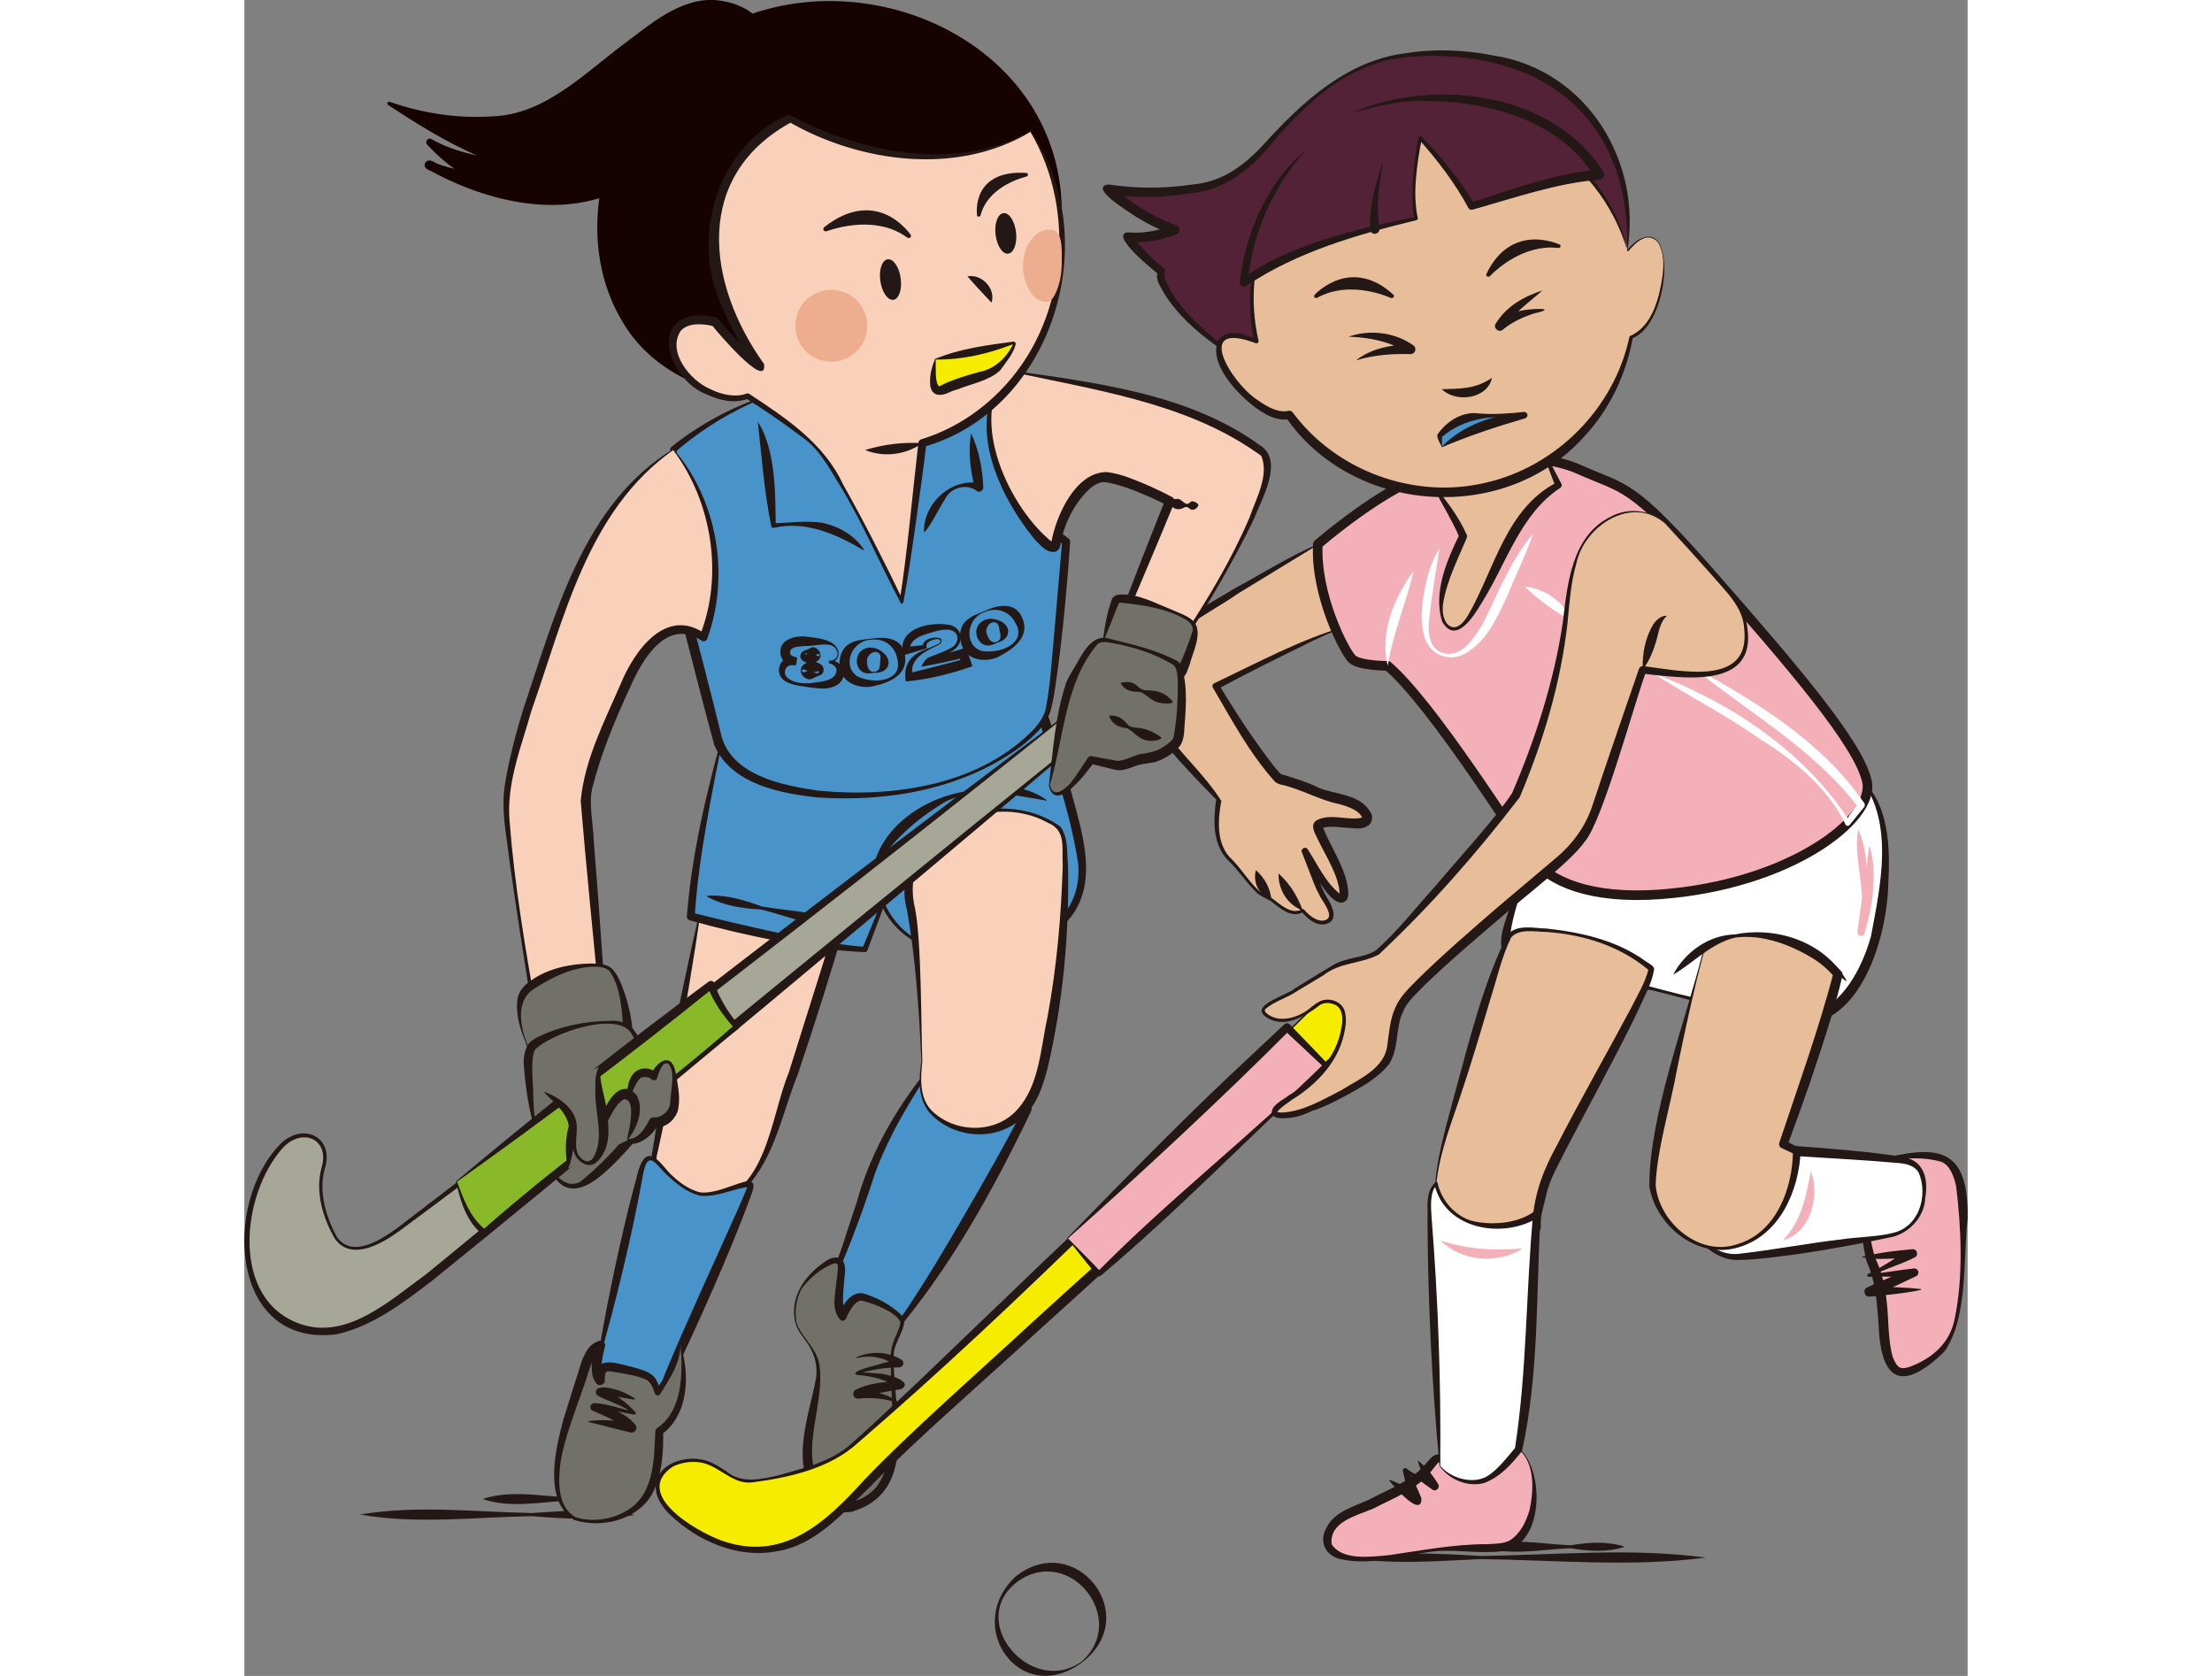 <?xml version="1.0" encoding="UTF-8"?>
<svg id="_レイヤー_2" data-name="レイヤー 2" xmlns="http://www.w3.org/2000/svg" width="165" height="125" viewBox="0 0 127.27 123.76">
  <rect x="0" y="0" width="127.27" height="123.76" fill="#808080" stroke="none"/>
  <defs>
    <style>
      .cls-1 {
        fill: #717069;
      }

      .cls-2 {
        fill: #231815;
      }

      .cls-3 {
        fill: none;
        stroke: #231815;
        stroke-linecap: round;
        stroke-linejoin: round;
        stroke-width: .71px;
      }

      .cls-4 {
        fill: #edae90;
      }

      .cls-5 {
        fill: #fff;
      }

      .cls-6 {
        fill: #f4b0b9;
      }

      .cls-7 {
        fill: #542236;
      }

      .cls-8 {
        fill: #f9d0ba;
      }

      .cls-9 {
        fill: #89b929;
      }

      .cls-10 {
        fill: #150201;
      }

      .cls-11 {
        fill: #f6ec00;
      }

      .cls-12 {
        fill: #e7be99;
      }

      .cls-13 {
        fill: #a6a796;
      }

      .cls-14 {
        fill: #4793ca;
      }
    </style>
  </defs>
  <g id="_レイヤー_1-2" data-name="レイヤー 1">
    <g>
      <path class="cls-2" d="M101.86,114.25c-1.31.4-2.6.29-3.91.08-2.17.07-4.46.61-6.54-.12,2.14-.69,4.36-.19,6.54-.1,1.31-.21,2.6-.32,3.91.08.03,0,.04.06,0,.07"/>
      <path class="cls-2" d="M81.34,114.98c3.32-.39,6.64-.29,9.96-.08,5.53-.07,11.15-.62,16.63.12-5.5.72-11.09.18-16.63.11-3.25.15-6.91.44-9.96-.15"/>
      <path class="cls-6" d="M94.12,106.99s1,.54,1.12,2.91c.12,2.37-.91,3.78-1.75,4.2-.83.42-4.53.12-5.57.33-1.04.21-4.82.83-5.9.71-1.08-.12-2.38-.56-1.99-1.79.5-1.58,2.24-1.75,3.82-2.58,1.58-.83,2.7-1.41,3.16-1.91,1.07-1.17.79-1.12,1.41-1.21.62-.08,4.66-1.29,5.7-.67"/>
      <path class="cls-2" d="M94.14,106.95c1.9,1.64,1.84,7.02-1.08,7.58-1.64.22-3.26-.07-4.89,0-2.4.21-4.88,1.17-7.31.58-1.06-.28-1.5-1.33-.95-2.28.59-1.22,2.09-1.6,3.15-2.09,1.34-.72,2.92-1.28,3.99-2.43.17-.17.46-.52.63-.69.25-.27.71-.23,1.02-.3,1.72-.21,3.76-.9,5.44-.37M94.11,107.02c-1.95-.55-3.98.62-5.88.96-.1,0-.55.66-.66.77-1.08,1.29-2.74,1.89-4.21,2.66-1.25.52-3.25.98-3.06,2.62.77,1.23,2.91.93,4.24.81,2.41-.35,4.84-.82,7.25-.81.55-.04,1.16-.02,1.64-.26.79-.49,1.23-1.37,1.49-2.28.31-1.44.41-3.42-.81-4.47"/>
      <path class="cls-2" d="M86.71,107.88c.59.48,1.07,1.07,1.46,1.72.16.26-.17.58-.42.41-.67-.47-1.29-1.02-2.1-1.24l.26-.23c.4.67.73,1.38,1.02,2.1.03,1.52-2.04-.88-2.37-1.3-.02-.03,0-.07.04-.06.8.3,1.52.7,2.2,1.18l-.58.44c-.27-.73-.5-1.47-.65-2.23-.07-.16.1-.34.26-.23.64.54,1.45.73,2.22,1.01l-.4.45c-.43-.61-.77-1.26-.98-1.98-.01-.03.03-.06.06-.04"/>
      <path class="cls-5" d="M95.5,62.3s-2.93,6.75-2.33,7.9c1.25,2.37,5.45,2.58,7.4,2.66,1.95.08,3.28.12,3.28.12,0,0,8.98,2.41,11.22,2.41s4.85-2.96,5.57-6.9c.83-4.53.91-8.73-1.21-10.89"/>
      <path class="cls-2" d="M95.53,62.32c-.8,2.48-1.98,4.98-2.14,7.58.03.06.02.12.06.19l.15.23c2.44,2.7,6.89,2.19,10.26,2.54,2.6.71,5.24,1.31,7.89,1.77,1.24.17,2.66.58,3.86.36,2.43-.76,3.86-3.49,4.52-5.84.7-3.74,1.72-8.29-.71-11.58,2.08,1.84,2.13,5.11,1.99,7.71-.11,4.23-2.28,11.49-7.77,10.25-3.27-.62-6.66-1.67-9.79-2.43-3.62-.3-8.53.78-10.92-2.74-.37-1.17.26-2.43.58-3.52.59-1.47,1.21-3.39,2.03-4.53"/>
      <path class="cls-7" d="M102.17,18.51s1.47-12.31-10.79-14.33c-13.09-2.16-14.63,8.2-20.04,9.49-4.04.96-7.57.3-7.57.3,0,0,2.42,2.22,4.95,2.98,0,0-1.72.76-3.48.55,0,0,1.11,1.51,2.62,2.62,0,0-.76.2,1.06,2.47s5.9,4.95,5.9,4.95"/>
      <path class="cls-2" d="M102.13,18.51c.27-10.08-6.63-15.07-16.23-14.3-4.38.37-7.61,3.5-10.3,6.71-1.38,1.64-3.27,3.08-5.45,3.31-2.13.37-4.29.42-6.46.11l.31-.63c1.41,1.2,3.03,2.33,4.8,2.9.33.08.35.57.04.68-1.18.46-2.4.71-3.67.57l.32-.55c.71.96,1.57,1.86,2.52,2.59l-.1.52c.12-.05.05-.06.06,0,0,.06,0,.14.04.23,1.27,3,4.58,4.97,6.78,6.93-2.73-1.83-5.87-3.68-7.32-6.77-.08-.34-.19-.73.3-.96l-.1.52c-.44-.32-3.84-3.06-2.43-3.21,1.11.1,2.3-.12,3.32-.54l.04.68c-.97-.3-1.87-.75-2.71-1.27-.45-.32-3.64-2.21-2.06-2.41,2.03.32,4.17.31,6.22,0,2.17-.18,3.82-1.42,5.25-2.98,2.82-3.11,6.18-6.22,10.56-6.72,2.07-.34,4.34-.23,6.4.18,6.96,1.07,10.99,7.94,9.87,14.42"/>
      <path class="cls-6" d="M120.48,85.7s3.03-.66,4.82-.21c1.79.46,1.75,4.32,1.62,5.86-.12,1.54.33,7.19-2.08,8.85s-2.95,1.33-3.45.04c-.5-1.29-.17-4.9-1.16-6.94-1-2.04-.33-6.94.25-7.61"/>
      <path class="cls-2" d="M120.46,85.67c4.55-1.14,6.89-1.1,6.81,4.33-.35,2.91.05,7.28-1.71,9.8-3.04,2.97-4.69,2.31-4.86-1.89-.13-1.66-.19-3.22-.89-4.76-.63-2.41-.45-5.25.66-7.48M120.5,85.73c-.71,2.2-.75,4.96-.06,7.17.38.76.62,1.62.74,2.45.31,1.58.13,3.38.56,4.86.14.36.32.7.54.78.23.1.62,0,.97-.16,1.54-.63,2.73-1.75,3.06-3.43.65-3.08.49-6.7.11-9.81-.17-.75-.47-1.57-1.11-1.8-1.49-.44-3.27-.21-4.83-.06"/>
      <path class="cls-5" d="M107.14,91.19s1.33,1.54,2.83,1.62c1.5.08,8.56-1.16,10.77-1.41,2.2-.25,3.08-1.45,3.24-2.58.34-2.26-.29-2.87-1.33-3.12s-7.98-.71-7.98-.71c0,0-8.9-1.66-7.52,6.19"/>
      <path class="cls-2" d="M107.17,91.18c.91.82,2.06,1.58,3.26,1.4,2.5-.28,5.02-.77,7.53-1.06,1.08-.17,2.73-.19,3.76-.47,1.96-.42,2.64-2.74,1.95-4.42-.25-.51-.85-.69-1.45-.74-2.5-.23-5.06-.35-7.59-.52-4.4-.68-8.1.7-7.47,5.81M107.1,91.21c-1.34-5.35,2.96-7.33,7.62-6.57,2.3.17,5.1.38,7.57.76,1.71.18,2.11,1.58,1.85,3.05-.05,1.34-1.07,2.5-2.34,2.87-2.53.54-5,1-7.53,1.35-1.27.15-2.52.35-3.82.37-1.36.09-2.55-.81-3.35-1.83"/>
      <path class="cls-12" d="M79.28,40.19s-7.4,4.16-9.52,5.65c-2.12,1.5-4.32,3.49-3.49,5.86.83,2.37,4.49,5.74,5.69,7.4,0,0-.62,2.95.71,4.28,1.33,1.33,1.79,2.33,2.49,2.7l.71.37s.75.67,1.37.87c.62.21.91-.08.91-.08,0,0,1,1.25,1.83.79.83-.46-.33-1.62-.71-2.62-.37-1-.96-2.58-.96-2.58,0,0,1.58,2.87,2.37,3.41.79.54.5-.75.25-1.58-.25-.83-1.5-2.95-1.66-3.57-.17-.62,1.91-.33,2.83-.29.91.04,1.08-.5.37-1.12-.71-.62-2.7-.87-3.53-1.29-.83-.42-1.74-.71-2.41-.83-.67-.12-4.36-6.07-4.78-6.9,0,0,7.57-3.91,9.52-4.37"/>
      <path class="cls-2" d="M79.3,40.22l-5.93,3.62c-2.54,1.78-6.6,3.46-6.95,6.84,0,1.03.65,2.03,1.3,2.95,1.3,1.92,3.18,3.53,4.43,5.51-.25,1.36-.37,3.06.61,4.15.82.77,1.39,1.78,2.21,2.53.28.21.66.36.98.55.56.43,1.39,1.19,2.12.79.06-.05.14-.04.19.01.39.45.99.93,1.52.79.64-.16.21-.88-.11-1.4-.36-.54-.64-1.19-.86-1.8l-.71-1.83c-.11-.28.31-.46.44-.2.75,1.15,1.37,2.56,2.47,3.35,0-.02-.1.01-.12.06.04-1.29-.98-2.86-1.55-4.03-.15-.38-.68-1.08-.23-1.48.99-.65,2.46.02,3.44-.26-.22-.52-.98-.79-1.68-.99-1.49-.29-2.92-1.17-4.4-1.46-.12-.04-.32-.15-.36-.2-1.87-2.08-3.17-4.53-4.58-6.94-.07-.12-.02-.27.11-.33,3.16-1.5,6.26-3.18,9.62-4.18.04-.01.06.06.02.07-.83.25-1.62.63-2.41,1-2.28,1.12-4.78,2.35-7,3.55l.11-.33c1.26,2.1,2.65,4.23,4.16,6.15.09.11.33.38.43.46.84.26,1.95.57,2.74.99,1.29.55,3.19.44,3.93,1.95.1.21.05.65-.21.83-.47.33-.87.23-1.17.22-.77-.04-1.59-.2-2.27-.03,0,0,.06-.11.04-.13.06.21.21.52.33.79.57,1.2,1.46,2.65,1.56,4.01,0,.18.05.35-.1.65-1.04,1.14-2.83-2.81-3.3-3.5,0,0,.44-.2.44-.2l.66,1.85c.21.63.43,1.19.78,1.76.35.56.85,1.62-.13,1.88-.77.16-1.35-.42-1.81-.93h.19c-.86.59-1.8-.27-2.46-.78-.2-.13-.68-.32-.97-.56-.83-.78-1.42-1.75-2.25-2.52-1.08-1.2-1.01-2.92-.8-4.41-1.44-1.49-4.2-4.22-5.51-6.59-2.17-4.43,3.91-7.15,6.88-9,1.98-1.07,4.24-2.49,6.15-3.26"/>
      <path class="cls-6" d="M104.6,66.04c-5.22.39-8.23-.96-9.56-2.7-1.33-1.75-7.27-11.31-10.6-14.17,0,0-2.08,0-2.62-.5s-2.74-4.7-2.54-8.48c0,0,3.78-3.28,7.02-4.74,3.24-1.46,8.81-2.33,12.26-.79s3.77.88,9.81,7.77c5.86,6.69,10.89,12.51,11.47,15.3.58,2.79-5.78,7.61-15.25,8.31"/>
      <path class="cls-3" d="M104.6,66.04c-5.22.39-8.23-.96-9.56-2.7-1.33-1.75-7.27-11.31-10.6-14.17,0,0-2.08,0-2.62-.5s-2.74-4.7-2.54-8.48c0,0,3.78-3.28,7.02-4.74,3.24-1.46,8.81-2.33,12.26-.79s3.77.88,9.81,7.77c5.86,6.69,10.89,12.51,11.47,15.3.58,2.79-5.78,7.61-15.25,8.31Z"/>
      <path class="cls-12" d="M87.69,35.72s1.85,2.64,2.31,3.88c0,0-2.94,5.78-.95,6.78,1.99,1,3.91-8.65,7.98-10.56l-1.16-2.58"/>
      <path class="cls-2" d="M87.72,35.7c.99,1.18,1.92,2.36,2.56,3.8.03.08.02.16-.01.24-.66,1.57-1.47,3.15-1.74,4.84-.07.52-.02,1.06.29,1.48.62.66,1.24-.08,1.58-.67,1.93-3.36,2.78-7.85,6.55-9.78l-.12.32c-.34-.88-.68-1.76-.97-2.66-.02-.04.05-.07.06-.03.48.82.92,1.65,1.35,2.49.06.12,0,.26-.12.32-2.91,1.92-3.94,5.55-5.74,8.42-.55.92-1.92,3.22-2.95,1.43-.67-2.17.34-4.51,1.28-6.43v.23c-.26-.66-.64-1.32-.99-1.98l-1.09-1.98s.03-.07.06-.04"/>
      <path class="cls-2" d="M28.82,111.88c-2.53.4-5.06.29-7.59.08-4.22.07-8.52.62-12.69-.12,4.19-.71,8.46-.19,12.69-.11,2.46-.15,5.33-.43,7.59.15"/>
      <path class="cls-2" d="M28.04,110.73c-1.31.4-2.6.29-3.91.08-2.17.07-4.46.61-6.54-.12,2.14-.69,4.36-.19,6.54-.1,1.31-.21,2.6-.32,3.91.08.03,0,.04.06,0,.07"/>
      <path class="cls-12" d="M104.45,17.91c-.75-.97-1.76-.02-2.28.6-1.7-6.2-7.48-10.65-14.18-10.38-7.8.31-13.87,6.88-13.56,14.68.03.82.15,1.62.32,2.4-.34-.16-2.57-1.12-2.79.47-.22,1.59,3.27,5.5,5.22,4.96,2.69,3.64,7.07,5.93,11.94,5.74,6.71-.27,12.13-5.18,13.32-11.51,1.97-.4,3.01-5.67,2.02-6.95"/>
      <path class="cls-2" d="M104.42,17.93c-.28-.38-.77-.51-1.18-.28-.4.2-.73.54-1.02.89-.02.02-.06.03-.08,0-1-3.49-3.42-6.53-6.56-8.26-10.35-5.93-23.38,3.01-20.68,14.88.04.12-.11.23-.22.18-4.61-1.74-1.82,2.92.12,4.18.7.51,1.57.99,2.3.82.12-.03.25.02.32.11,3.21,4.33,8.95,6.43,14.2,5.21,5.26-1.17,9.58-5.53,10.68-10.83,1.26-.54,1.83-1.79,2.18-3.11.27-1.21.57-2.65-.05-3.79M104.47,17.89c1,1.76.05,6.4-2.02,7.11,0,0,.1-.11.1-.11-.48,2.71-1.7,5.33-3.62,7.37-5.85,6.51-17.04,5.75-22.01-1.44l.32.11c-.57.14-1.09-.02-1.54-.21-1.62-.73-4.77-3.78-3.72-5.67.78-.86,1.96-.33,2.82.02l-.22.18c-2.49-12.02,10.55-21.9,21.24-15.38,3.05,1.84,5.74,5.41,6.29,8.62.53-.68,1.66-1.55,2.35-.59"/>
      <path class="cls-2" d="M95.89,21.43c-.99.88-2.18,1.71-2.86,2.81l-.55-.42c.54-.45,1.12-.71,1.78-.87.73-.18,2.92-.24,1.01.19-.82.26-1.67.65-2.32,1.2-.28.27-.74-.1-.54-.43.79-1.3,2.1-2.02,3.48-2.47"/>
      <path class="cls-2" d="M81.57,24.85c1.57-.53,3.4-.32,4.77.66.16.11.19.33.08.49-.07.1-.19.15-.3.15-1.34-.04-2.71.06-4.02.46.55-.44,1.23-.74,1.92-.92.7-.18,1.4-.26,2.14-.24l-.22.63c-1.28-.87-2.81-1.15-4.36-1.22"/>
      <path class="cls-2" d="M88.43,28.74c1.35-.04,2.51,0,3.71-.84-.33,1.57-2.65,1.87-3.71.84"/>
      <path class="cls-14" d="M88.45,33l-.18-.81s1.05-1.25,2.44-1.4c1.68-.18,3.78-.13,3.78-.13,0,0-3.58.58-6.04,2.33"/>
      <path class="cls-2" d="M88.44,33.03c-.06-.22-.38-.61-.33-.93.65-.98,1.85-1.74,3.04-1.57,1.13.09,2.22.01,3.35-.11.13-.01.25.09.26.22.01.14-.1.25-.23.27-2.07.6-4.12,1.28-6.09,2.12M88.46,32.97c1.55-1.61,3.81-2.32,5.99-2.55,0,0,.03.49.03.49-2.1-.33-4.44-.06-6.07,1.39.08-.44.01.42.05.66"/>
      <path class="cls-5" d="M88.26,40.53c-.25,1.68-.56,3.33-.72,4.96-.19,1.18-.09,2.71,1.37,2.8,1.24,0,1.98-1.32,2.57-2.25,1.12-2.25,2.04-4.66,3.69-6.62-.45,1.4-1.33,3.16-1.94,4.68-.72,1.53-1.48,3.26-3.04,4.14-.78.49-1.85.37-2.5-.28-.66-.69-.71-1.65-.75-2.5.08-1.65.49-3.7,1.31-4.93"/>
      <path class="cls-5" d="M94.54,43.3c1.54.17,2.93,1.17,3.57,2.58-1.37-.73-2.44-1.51-3.57-2.58"/>
      <path class="cls-5" d="M86.35,42.18c-.56,2.4-1.51,4.56-1.91,6.98-.6-2.45.47-5.03,1.91-6.98"/>
      <path class="cls-5" d="M104.07,49.72c5.71,2.16,11.16,5.76,14.51,10.96l-.34-.03.94-1.37v.32c-3.31-4.35-8.22-7.06-12.36-10.44,4.75,2.61,9.66,5.55,12.81,10.14.07.1.06.22-.01.31l-1.05,1.29c-.07.09-.2.11-.29.04-1.32-2.79-3.84-4.8-6.41-6.41-2.44-1.73-5.45-3.25-7.79-4.8"/>
      <path class="cls-2" d="M76.38,64.5c.88.82,1.36,1.62,1.79,2.74-1.13-.41-1.83-1.56-1.79-2.74"/>
      <path class="cls-2" d="M74.71,64.25c.7.67,1,1.25,1.16,2.2-.92-.3-1.42-1.28-1.16-2.2"/>
      <path class="cls-12" d="M87.93,88.53s0-2.41.87-5.07c.87-2.66,3.87-13.63,4.7-14.47.83-.83,4.78,0,6.24.33,1.46.33,3.45,1.66,4.12,2.16.66.5-7.52,14.3-7.94,16.21-.42,1.91-.54,2.24-.46,2.91.08.67-3.53,1.37-5.24.54-1.7-.83-2.08-1.75-2.29-2.62"/>
      <path class="cls-2" d="M87.9,88.53c0-2.6.79-5.09,1.44-7.58,1.12-4.03,2.08-8.17,3.95-11.94.73-.79,1.96-.46,2.9-.44,2.58.28,5.17.87,7.3,2.41.19.15.66.34.62.62-.17,1.08-.74,2.02-1.17,3-1.08,2.35-4.1,7.89-5.33,10.27-.55,1.12-1.23,2.22-1.48,3.45-.18.81-.45,1.5-.38,2.29-.06.45-.31.47-.46.59-2.59,1.07-6.71.49-7.38-2.68M87.97,88.53c.7,3.04,4.67,3.4,7.05,2.22.1-.05.2-.2.15-.11,0-.11-.04-.33-.03-.5.15-2.09.82-3.79,1.81-5.59,1.7-3.31,3.74-6.88,5.5-10.18.44-.9,1-1.79,1.24-2.76,0-.02-.02-.04.03.03-2.12-1.78-4.81-2.63-7.56-2.82-.83-.01-2.01-.27-2.6.4-.69,1.4-1.04,3-1.52,4.5-.73,2.46-1.46,4.92-2.28,7.36-.83,2.43-1.77,4.85-1.79,7.44"/>
      <path class="cls-5" d="M88.31,108.27s-.75-17.21-.79-18.91c-.04-1.71.5-1.95.5-1.95,0,0,.54,2.66,3.28,3.03,2.74.38,4.16-.79,4.16-.79,0,0-.46,8.56-.62,11.6-.17,3.04-.71,5.74-.71,5.74,0,0-1.5,2.12-2.83,2.41s-2.74-.67-2.99-1.12"/>
      <path class="cls-2" d="M88.27,108.28c-.57-6.08-.87-12.26-.89-18.37.04-.89-.17-1.9.59-2.61.07-.05.16,0,.16.08.32,1.42,1.51,2.68,2.99,2.87,1.4.21,3.04.03,4.17-.81.17-.14.45,0,.44.23-.33,5.83-.11,11.76-1.37,17.48-.77.97-1.6,1.91-2.79,2.36-1.22.33-2.56-.24-3.29-1.23M88.34,108.27c.71.82,2.08,1.26,3.1.9.94-.3,2.06-1.88,2.4-2.23.89-5.71.8-11.54,1.34-17.29l.44.22c-2.63,1.68-6.98.94-7.73-2.43l.16.08c-.53.56-.41,1.63-.37,2.39.49,6.11.7,12.24.64,18.36"/>
      <path class="cls-6" d="M88.35,91.61c2.07.66,3.95.76,6.07.58-1.84,1.17-4.52.98-6.07-.58"/>
      <path class="cls-12" d="M107.72,70.45s-3.95,14.47-3.74,16.96c.21,2.49,2.58,4.66,4.7,4.78s4.12-1.21,5.07-3.28c.96-2.08.91-3.91.91-3.91l-1-.5s3.33-9.27,4.03-12.55c0,0-2.07-2.65-6.36-2.87-3.24-.17-3.62,1.37-3.62,1.37"/>
      <path class="cls-2" d="M107.75,70.46c-.75,2.82-1.37,5.68-1.95,8.54-.44,2.47-1.51,6.04-1.57,8.52.24,2.77,3.27,5.35,6.08,4.34,2.85-.87,4.04-4.14,4.06-6.86l.16.25-1.01-.48c-.14-.07-.21-.23-.16-.38,1.38-4.14,2.89-8.32,4-12.53l.06.28c-.54-.66-1.29-1.24-2.07-1.7-1.88-1.12-6.26-2.32-7.61,0M107.68,70.44c.36-.94,1.44-1.28,2.35-1.4,2.86-.33,5.93.53,7.92,2.7.06.07.09.16.07.25-.21,1.11-.55,2.18-.86,3.24-.94,3.07-2.09,6.39-3.21,9.38l-.16-.39.99.52h.02c.09.06.14.16.14.25-.13,2.95-1.55,6.22-4.57,7.11-2.98.95-6.15-1.55-6.61-4.52,0-5.18,2.65-12.12,3.92-17.14"/>
      <path class="cls-2" d="M105.53,71.96c.88-1.67,2.64-2.92,4.57-2.96,3.1-.61,6.58.56,8.21,3.38.02.03-.02.07-.05.05-2.34-1.77-5.09-3.55-8.12-3.2-1.78.38-3.18,1.92-4.6,2.73"/>
      <path class="cls-6" d="M119.18,61.21c1.1,2.44.43,5.09.48,7.66l-.52-.1c.25-2.09.6-4.11.85-6.21,0-.04.06-.05.07,0,.3,1.04.31,2.14.23,3.2-.09,1.08-.33,2.14-.64,3.18-.05.14-.19.21-.33.17-.13-.04-.21-.18-.17-.32.16-.61.31-1.23.34-1.86.04-1.72-.64-4.13-.29-5.71"/>
      <path class="cls-6" d="M115.7,86.49c.68,1.84-.02,4.53-2.08,5.11,1.41-1.48,1.68-3.18,2.08-5.11"/>
      <path class="cls-2" d="M119.44,92.82c1.24-.31,2.49-.47,3.76-.57.34-.04.47.46.17.6-1.08.55-2.27.86-3.33,1.44l-.06-.21c1.11-.07,2.21-.3,3.31-.41.17-.02.32.1.34.27.01.14-.06.26-.18.31-1.09.51-2.16,1.04-3.29,1.47l-.16-.69c1.26,0,2.53.01,3.8.16.04,0,.04.07,0,.07-1.25.26-2.51.37-3.77.49-.4.05-.54-.56-.16-.69,1.07-.52,2.19-.94,3.3-1.37l.14.6c-1.11.03-2.23-.06-3.34,0-.12.01-.16-.16-.06-.21,1.1-.51,2.07-1.27,3.15-1.81l.17.6c-.95.02-3.14.24-3.81-.06"/>
      <path class="cls-2" d="M61.89,122.74c-4.57,3.43-8.85-2.66-4.93-6.32,4.38-3.48,9.44,2.84,4.93,6.32M61.84,122.69c3.47-3.05-.78-8.58-4.65-5.96-4.02,2.89.93,8.65,4.65,5.96"/>
      <path class="cls-2" d="M79.03,21.78s.74-.81,1.87-1.15c.94-.29,2.39-.32,3.97,1.14.05.05.05.13,0,.18-.02.02-.05.04-.08.05-.04.01-.09.01-.13,0-.02-.01-2.29-1.07-4.51-.4-.31.1-.62.22-.9.38-.07.04-.15.03-.21-.01-.05-.05-.05-.12,0-.18"/>
      <path class="cls-2" d="M97.14,18.06s-.99-.47-2.17-.36c-.98.09-2.34.61-3.25,2.55-.03.06,0,.13.07.17.03.01.06.02.1.01.05,0,.09-.02.12-.06.02-.02,1.71-1.85,4.03-2.07.33-.03.66-.03.98.01.08,0,.16-.03.18-.09.03-.06,0-.13-.07-.16"/>
      <path class="cls-7" d="M78.3,11.15c-4.24,4.24-4.49,9.74-4.49,9.74,3.89-3.03,12.72-4.74,12.72-4.74-.5-2.27.3-5.96.3-5.96,0,0,2.37,2.47,3.78,5.05,0,0,7.07-2.34,9.43-2.34,0,0-2.39-5.05-11.02-5.63-4.26-.3-7.21,1.09-7.21,1.09"/>
      <path class="cls-2" d="M78.33,11.17c-2.41,2.66-3.92,6.16-4.22,9.73l-.48-.25c1.85-1.42,4.03-2.28,6.22-2.99,2.19-.7,4.42-1.19,6.66-1.65l-.1.15c-.2-1.01-.16-2.02-.1-3.02.07-1.01.21-2,.4-2.99.02-.11.16-.15.23-.07,1.47,1.53,2.83,3.17,3.91,5.02l-.31-.12c3.12-1.02,6.21-2.16,9.51-2.47l-.34.54c-2.58-4.28-8.23-5.68-12.96-5.6-1.74,0-3.47.52-4.94.87,6.03-2.62,14.87-1.54,18.58,4.41.13.23-.04.54-.3.54-3.18.24-6.32,1.36-9.39,2.21-.12.04-.24-.02-.3-.12-.98-1.83-2.27-3.51-3.66-5.08l.23-.07c-.21.97-.36,1.96-.44,2.95-.09.99-.07,2,.13,2.95.01.07-.03.14-.1.15-4.35,1.05-8.83,2.34-12.56,4.85-.18.17-.51,0-.48-.25.35-3.58,2.13-7.56,4.81-9.7"/>
      <path class="cls-2" d="M84.14,11.83c-.33,1.63-.59,3.39-.31,5.01.04.19-.09.38-.28.42-.19.04-.38-.09-.42-.28-.07-1.8.43-3.49,1.01-5.14"/>
      <path class="cls-8" d="M33.74,66.9s-3.05,16.63-3.44,18.23c-.39,1.61,1.16,3.49,3.21,3.66,2.05.17,3.38-.67,4.54-2.72,1.16-2.05,6.15-18.51,6.15-18.51l-10.47-.67Z"/>
      <path class="cls-2" d="M33.76,66.93c-.61,4.2-1.3,8.2-2.02,12.2-.37,1.99-.78,3.97-1.22,5.95-.56,2,1.65,3.79,3.57,3.62,4.46-.2,4.77-6.26,6.12-9.5l3.68-11.72.29.42c-3.42-.27-6.84-.61-10.43-.97M33.72,66.87c3.39.09,6.95.19,10.52.36.21,0,.36.22.3.42-1.14,3.94-2.37,7.86-3.69,11.75-1.14,2.82-1.69,6.13-3.87,8.39-1.53,1.49-4.2,1.54-5.78.11-.77-.69-1.33-1.8-1.06-2.91.32-2.04.67-4.1,1.05-6.13.8-4.06,1.63-8.12,2.54-11.97"/>
      <path class="cls-14" d="M26.04,100.88s2.94-13.3,3.27-14.47c.33-1.16.83-1.05,1.33-.44s1.61,1.77,2.83,2.16c1.22.39,3.82-1.05,3.94-.61.11.44-5.21,12.14-6.15,14.3-.94,2.16-2.88,1.55-3.88,1.11-1-.44-1.28-1.11-1.33-2.05"/>
      <path class="cls-2" d="M26,100.87c.63-3.87,1.43-7.75,2.36-11.6l.75-2.87c.6-1.86,1.39-.84,2.22.15.67.69,1.49,1.33,2.4,1.51.94.06,1.87-.37,2.8-.67.26-.06.43-.19.84-.14.42.11.16.67.08.95-1.7,4.63-3.77,9.12-5.85,13.59-.21.45-.49.95-.93,1.3-.86.73-2.1.56-3.04.14-1-.31-1.72-1.29-1.63-2.36M26.07,100.88c.04,1.02.7,1.77,1.68,2.01,1.42.57,2.83.1,3.28-1.36,1.68-4.05,3.6-8.15,5.39-12.16l.58-1.35.13-.33c.03-.09.03-.13.11-.04-1.13.12-2.3.76-3.54.65-1.04-.23-1.81-.91-2.54-1.58-.67-.61-1.3-1.87-1.67-.21-.88,4.83-2.04,9.62-3.41,14.37"/>
      <path class="cls-1" d="M32.19,99.27s.28.67.22,2.33c-.06,1.66-.44,3.21-1.77,4.1,0,0,.11,3.55-1.11,5.04-1.22,1.5-3.33,1.83-4.82,1.5-1.5-.33-1.89-2.6-1.5-4.82.39-2.22,1.33-4.38,1.83-6.15.5-1.77,1.22-1.88,1.22-1.88,0,0-.56,1.94,0,2.55,0,0-.11-1.16.78-1,.89.17,2.77.44,3.1,1,.33.56.39.89.39.89,0,0,1.66-2.22,1.66-3.55"/>
      <path class="cls-2" d="M32.18,99.23c.75,2.19.66,5.24-1.38,6.71l.13-.25c.03,1.59-.08,3.24-.84,4.68-1.13,1.9-3.71,2.5-5.71,1.88-2.33-1.42-1.4-5.24-.83-7.39.48-1.53.91-2.93,1.41-4.47.29-.6.47-1.11,1.25-1.38.28-.09.53.21.41.47-.16.61-.41,1.71-.09,2.21l-.62.28c-.06-1.88,1.33-1.36,2.56-1.07.68.2,1.71.36,2.02,1.14.11.24.21.45.26.75l-.4-.1c.78-1.05,1.59-2.11,1.84-3.45M32.2,99.3c.04,1.31-.82,2.56-1.49,3.65-.1.16-.35.11-.39-.06-.12-.34-.3-.86-.67-1.02-.38-.18-.85-.29-1.31-.38-.45-.09-.96-.17-1.4-.23-.17,0-.18.01-.25.12-.06.11-.09.35-.07.52.04.34-.42.52-.62.26-.23-.27-.29-.55-.32-.8-.08-.72.06-1.4.23-2.09l.42.47c-.7.5-.88,1.54-1.17,2.37-.58,1.7-1.54,4.11-1.81,5.87-.17,1.38-.26,3.3,1.12,4.06,1.4.44,3.12.1,4.25-.82,1.56-1.3,1.54-3.63,1.63-5.51,0-.1.05-.2.13-.25,1.89-1.26,1.92-4.1,1.72-6.15"/>
      <path class="cls-2" d="M28.79,103.35c-.67-.07-1.8-.38-2.45-.24l.03-.58c.97.38,1.82.98,2.51,1.76.04.05.04.12,0,.16-.5,0-1.04-.24-1.57-.22-.49-.04-1-.05-1.43,0l.08-.58c1.06.35,2.18.65,2.92,1.57.21.25-.05.65-.36.56l-1.54-.38c-.51-.13-1.03-.27-1.55-.39-.04,0-.04-.06,0-.07,1.08-.15,2.16-.02,3.23.12l-.36.56c-.62-.62-1.71-1.08-2.56-1.44-.15-.06-.22-.24-.16-.39.05-.11.16-.18.28-.18,1.06.06,1.96.46,2.98.63l-.11.18c-.71-.66-1.77-.88-2.61-1.35-.25-.11-.21-.51.06-.57.3-.08.54-.04.78,0,.68.12,1.3.4,1.88.76.03.02.01.07-.03.07"/>
      <path class="cls-14" d="M35.4,53.99s-2.16,8.54-2.44,13.69c0,0,8.15,2.22,12.86,2.44l1.33-3.38s1.61,4.66,8.37,3.6c5.12-.8,6.26-3.71,6.37-6.04.12-2.55-3.16-12.14-3.16-12.14l-23.33,1.83Z"/>
      <path class="cls-2" d="M35.43,54.01c-.86,4.4-1.89,9.22-2.17,13.68l-.22-.3c2.11.53,4.23,1.03,6.36,1.49,2.13.43,4.27.88,6.43,1.04l-.19.12,1.39-3.36c.04-.11.21-.11.25,0,.49,1.19,1.45,2.21,2.6,2.84,4.37,2.17,12.22.1,11.7-5.75-.59-3.91-1.99-7.72-3.19-11.49l.38.25-5.78.43c-5.21.33-12.34.78-17.56,1.05M35.38,53.96c7.38-.76,15.91-1.58,23.33-2.17.17-.01.33.09.38.25.87,2.54,1.64,5.1,2.32,7.7.69,2.57,1.42,5.63-.35,7.95-3.16,3.98-11.83,4.22-14.03-.91h.25s-1.27,3.41-1.27,3.41c-.03.08-.11.13-.19.12-2.2-.09-4.38-.42-6.53-.84-2.16-.42-4.29-.92-6.4-1.51-.14-.04-.22-.16-.21-.3.37-4.68,1.46-9.19,2.71-13.7"/>
      <path class="cls-14" d="M55.63,27.18s.19,9.97,5.05,12.81c0,0-.78,10.16-1.29,12.36-.52,2.2-5.27,5.53-11.46,6.21-7.84.87-12.21-1.38-12.92-3.71-.71-2.33-2.55-9.88-2.55-9.88l-.78-11.78s2.85-2.52,6.93-3.95"/>
      <path class="cls-2" d="M55.67,27.18c.49,4.43,1.23,9.84,5.17,12.56.1.06.15.17.15.28-.22,3.15-.5,6.3-.92,9.43-.16,1.05-.25,2.08-.56,3.14-.39,1.08-1.25,1.79-2.06,2.46-4.27,3.2-9.83,4.19-15.07,3.84-2.76-.29-6.45-.97-7.68-3.89-.66-2.37-1.96-7.51-2.59-9.95-.27-3.44-.45-8.36-.66-11.85,0-.07.02-.15.08-.19,1.06-.86,2.19-1.59,3.37-2.23,1.18-.64,2.43-1.16,3.7-1.58.04-.02.07.05.02.07-2.46.97-4.79,2.37-6.78,4.09l.08-.19c.29,3.38.7,8.61.9,11.71.53,2.01,1.87,7.19,2.34,9.15.62,3.19,4.46,3.96,7.27,4.36,5.56.53,11.97-.41,15.97-4.64.33-.39.62-.82.76-1.29.41-2,.49-4.15.7-6.22l.54-6.28.15.28c-4.03-2.74-4.95-8.78-4.86-13.07"/>
      <path class="cls-14" d="M51.14,78.21s-3.77,4.77-5.1,9.03c-1.33,4.27-3.1,8.48-3.1,8.48,0,0,2.27,3.77,4.1,3.33,1.83-.44,10.81-16.52,10.81-17.24s-6.21-3.6-6.71-3.6"/>
      <path class="cls-2" d="M51.16,78.24c-1.75,2.65-3.51,5.45-4.6,8.45-.93,2.9-2.3,6.61-3.51,8.96.9,1.32,2.16,3.39,3.94,3.24.8-.46,1.27-1.33,1.82-2.06,1.56-2.31,2.99-4.73,4.39-7.15,1.48-2.54,3.08-5.35,4.35-7.83-1.79-1.53-4.24-2.65-6.4-3.61M51.13,78.18c2.4.72,4.72,1.69,6.76,3.16.07.08.15.15.23.32.08.25-.03.37-.04.45-2.82,5.85-6.02,11.67-10.29,16.61-.2.19-.44.4-.72.48-.47.07-.97-.06-1.36-.3-1.24-.75-2.08-1.94-2.88-3.11.48-1.54,1.15-3.11,1.63-4.69l.76-2.3c1.09-3.96,3.23-7.53,5.91-10.62"/>
      <path class="cls-8" d="M56.32,27.34s4.09.87,7.02,1.3,8.32,2.12,11.83,4.71c2.14,1.58-5.19,12.93-5.77,13.8-.58.87-4.66-1.25-4.66-1.25l3.61-8.9s-3.12-1.63-4.76-1.78-3.46,3.08-3.65,4.95c-.19,1.88-7.98-7.89-3.61-12.84"/>
      <path class="cls-2" d="M56.31,27.31c6.37.94,13.34,1.68,18.69,5.57,1.83,1.12.1,4.04-.47,5.51-1.47,3.04-3.19,5.94-4.99,8.8-.65.71-1.8.1-2.56-.09-.81-.28-1.58-.62-2.35-.99-.1-.05-.15-.17-.11-.28,1.15-2.99,2.31-5.98,3.5-8.95l.16.44c-.99-.49-2.01-.95-3.04-1.31-.52-.17-1.04-.34-1.54-.4-.41-.06-.84.19-1.22.53-1.06,1.01-1.84,2.51-2.09,3.99-.03.26-.16.61-.49.63-.65.02-1.05-.56-1.46-.96-2.68-3.29-5.23-8.77-2.03-12.48M56.33,27.37c-2.94,3.69.24,10.23,3.36,12.69-.02,0-.03.02-.07.03-.03.02-.04.07-.04.05,0,0,.02-.11.02-.11.34-1.91,1.77-5.18,4.09-5.17.62.07,1.17.24,1.71.44,1.08.4,2.1.87,3.11,1.4.16.08.23.27.16.44-1.21,2.96-2.47,5.9-3.72,8.85l-.11-.28c.74.38,1.49.75,2.27,1.05.62.2,1.68.73,2.2.28,1.84-2.8,3.59-5.7,4.91-8.79.48-1.39,1.48-3.14.89-4.57-.07-.08-.27-.21-.44-.32-5.32-3.7-12.15-4.6-18.34-5.98"/>
      <path class="cls-2" d="M70.46,37.33c-.15.27-.35.35-.54.3-.19-.13-.33-.28-.56-.13-.43.24-.91.06-1.03-.46.07-.18.55-.21.62-.2.25.01.46.4.71.37.09-.02.18-.12.26-.17.1-.08.53.08.55.29"/>
      <path class="cls-10" d="M38.54,2.4s-.97-2.5-4.69-2.19c-3.72.31-9.48,7.79-14.11,8.51-4.64.71-9.07-1.07-9.07-1.07,0,0,6.06,4.23,9.07,4.43,0,0-4.03-.36-6.06-1.58,0,0,1.58,1.73,3.47,2.55,0,0-2.39-.2-3.47-.87,0,0,8.25,4.99,14.78,1.12,6.52-3.87,10.09-10.9,10.09-10.9"/>
      <path class="cls-10" d="M38.51,2.4c-1.27-2.35-4.64-2.56-6.72-1.2-3.89,2.31-6.92,6.31-11.4,7.67-3.27.68-6.68,0-9.76-1.1l.12-.23c2.76,1.8,5.69,3.88,9,4.37l-.03.34c-2.12-.22-4.25-.51-6.18-1.52l.33-.4c.98.99,2.14,1.88,3.4,2.43.34.13.19.66-.16.62-1.26-.15-2.46-.27-3.62-.89-.17-.1-.22-.31-.13-.47.1-.17.32-.22.49-.12,4.26,2.29,9.74,3.65,14.23,1.24,4.38-2.46,7.85-6.46,10.42-10.73M38.58,2.4c-2.34,4.57-5.76,8.61-10.17,11.29-4.65,2.67-10.47,1.27-14.9-1.21l.36-.59c.44.27,1.02.43,1.58.56.57.13,1.15.22,1.73.28l-.15.62c-1.37-.63-2.51-1.58-3.53-2.67-.1-.11-.09-.27.02-.37.09-.08.22-.09.31-.03,1.77,1.01,3.93,1.36,5.94,1.63.1,0,.17.09.16.19-.01.09-.09.16-.18.15-.88-.09-1.69-.4-2.48-.73-2.35-1.01-4.52-2.37-6.65-3.77-.06-.04-.08-.12-.04-.18.04-.05.1-.07.16-.05,2.44.86,5.07,1.25,7.64,1.07,3.94-.16,6.9-3.34,9.94-5.56,2.04-1.55,4.42-3.53,7.17-2.92,1.32.24,2.58,1.02,3.11,2.29"/>
      <path class="cls-10" d="M41.3,29.56c-9.41,0-15-4.69-15-13.4S33.92.4,43.33.4s17.03,7.05,17.03,15.76"/>
      <path class="cls-10" d="M41.3,29.59c-4.63.18-9.79-.97-12.73-4.86-4.79-6.54-2.3-16.33,3.96-20.99,10.43-8.36,28.27-1.65,27.83,12.45-.61-13.41-17.17-19.79-27.6-12.14-2.48,1.79-4.49,4.3-5.49,7.22-1.9,5.67-.32,13.01,5.18,16.04,2.59,1.58,6.04,1.96,8.85,2.28"/>
      <path class="cls-8" d="M58.06,9.7c1.61,2.59,2.49,5.74,2.33,9.11-.3,6.72-4.62,12.23-10.32,13.91,0,0-1.04,9.06-1.54,11.71,0,0-4.74-10.13-6.57-11.71-1.83-1.58-4.79-3.47-4.79-3.47,0,0-1.42.71-3.67-.76-2.5-1.63-2.9-5.76,1.27-4.71,0,0,1.73,2.22,3.31,3.29,0,0-2.55-3.72-3.21-6.83s-.15-8.76,5.45-11.51c0,0,2.9,2.15,8.56,2.75,5.76.61,9.17-1.77,9.17-1.77"/>
      <path class="cls-2" d="M58.06,9.66c5.53,7.98,1.66,20.65-7.9,23.34l.21-.25c-.23,1.96-.51,3.91-.78,5.86-.28,1.95-.55,3.9-.92,5.85-.01.08-.09.13-.17.11-1.52-2.84-2.81-5.92-4.5-8.7-.84-1.37-1.6-2.82-2.97-3.71-1.28-.97-2.62-1.88-3.98-2.74h.21c-1.06.42-2.14.15-3.06-.27-2.91-1.04-4.55-6.17-.11-5.84.16.05.84.09.93.24.97,1.18,2.04,2.36,3.27,3.22l-.49.49c-1-1.5-1.89-3.07-2.58-4.74-2.29-5.07-.27-11.79,4.98-14.07,5.27,2.82,12.28,4.33,17.87,1.22M58.05,9.73c-5.37,3.27-12.63,2.29-17.9-.77l.31.03c-7.34,3.96-6.35,11.93-2.08,17.89.26,2.03-3.58-2.5-3.87-2.9,0,0,.18.12.18.12-.89-.23-1.93-.27-2.46.33-1.03,1.53.67,3.66,2.17,4.3.83.41,1.85.64,2.67.34.07-.03.15-.03.21.01,2.71,1.79,5.52,3.64,6.93,6.68,1.59,2.82,3.05,5.71,4.45,8.62l-.27.03c.55-3.34.99-8.3,1.39-11.72.01-.12.1-.22.21-.25,2.19-.67,4.17-1.91,5.78-3.54,4.93-4.92,5.8-13.21,2.28-19.17"/>
      <path class="cls-2" d="M50.08,32.72c-1.22.87-2.85,1.08-4.24.51,1.45-.43,2.73-.58,4.24-.51"/>
      <path class="cls-2" d="M48.47,20.54c-.11-.82-.54-1.45-.96-1.39-.41.05-.66.76-.54,1.59.11.82.54,1.45.96,1.4.41-.05.66-.77.54-1.59"/>
      <path class="cls-2" d="M49.21,17.34s-.68-1.01-1.87-1.52c-.99-.42-2.57-.59-4.53.97-.06.05-.07.14-.02.22.02.03.05.05.08.06.05.02.1.02.15,0,.03,0,2.67-1.05,5-.06.33.14.64.32.93.53.07.05.17.05.23,0,.06-.05.07-.14.03-.21"/>
      <path class="cls-2" d="M55.48,17.33c-.1-.83.16-1.54.58-1.59.42-.05.83.58.93,1.4.1.83-.16,1.54-.58,1.59-.42.05-.83-.58-.93-1.4"/>
      <path class="cls-2" d="M54.11,15.88s-.13-.93.33-1.76c.38-.69,1.26-1.48,3.3-1.35.07,0,.12.06.13.12,0,.03,0,.05-.02.08-.02.03-.05.06-.09.07-.02,0-2.2.5-3.1,2.13-.13.23-.22.48-.29.73-.01.06-.07.1-.14.1-.07,0-.12-.05-.13-.12"/>
      <path class="cls-2" d="M53.4,20.41c1.05-.21,2.12.91,1.78,1.94-.71-.78-1.09-1.14-1.78-1.94"/>
      <path class="cls-11" d="M51.03,26.54s4.86-.91,5.61-1.19c.75-.28-.63,1.54-1.11,1.94-.48.4-2.81.95-3.95,1.5-1.15.55-.55-2.25-.55-2.25"/>
      <path class="cls-2" d="M51,26.51c1.9-.79,3.85-1.01,5.82-1.29.08,0,.16.12.15.18-.18.74-.71,1.33-1.15,1.95-.85.79-2.12.98-3.16,1.41-.59.11-.93.54-1.6.35-.31-.16-.36-.43-.4-.6-.08-.76.1-1.35.34-2M51.05,26.56c.05.63-.09,1.55.25,1.98.9-.49,1.97-.79,2.95-1.07,1.07-.19,1.92-.93,2.44-1.89.03-.06.06-.14.05-.18,0,.02.04.02-.04.04-1.79.7-3.73,1.14-5.65,1.11"/>
      <path class="cls-2" d="M50.19,39.3c-.05-2.14,2.04-4.05,4.19-3.61,0,0-.44.34-.44.34-.31-1.29-.51-2.73-.26-4.02.57,1.22.83,2.58.89,3.93.04.24-.21.45-.44.34-.76-.61-1.94-.31-2.38.57-.34.5-1.26,2.35-1.57,2.45"/>
      <path class="cls-2" d="M45.71,40.63c-1.96-1.19-4.3-2.2-6.6-1.65-.08.02-.17-.03-.19-.11-.53-2.55-.71-5.14-1-7.73,1.3,2.03,1.3,5.17,1.32,7.66l-.19-.15c1.09-.04,2.58-.22,3.65-.04,1.2.26,2.38.92,3.05,1.97.02.03-.02.07-.05.05"/>
      <path class="cls-8" d="M31.68,33.19s-4.55,2.66-7.15,9.1c-2.6,6.44-5.1,14.09-5.19,16.88s2.07,15.43,2.07,15.43l5.05-.62s-1.11-12.93-1.25-14.81c-.14-1.88,3.08-9.33,4.14-10.77,1.06-1.44,2.45-2.69,4.57-1.35,0,0,1.83-3.89.19-9.28-.9-2.96-2.42-4.58-2.42-4.58"/>
      <path class="cls-2" d="M31.68,33.23c-6.31,4.43-8.07,12.41-10.49,19.29-.75,2.67-1.85,5.33-1.6,8.15.36,4.67,1.15,9.3,1.96,13.92l-.17-.12,5.04-.69-.19.23c-.4-4.17-1.06-10.79-1.39-14.89.3-3.07,1.75-5.83,2.95-8.61.99-2.41,3.33-5.77,6.27-3.69l-.42.12c1.77-4.43.89-9.92-1.97-13.7M31.69,33.16c3.26,3.76,4.19,9.36,2.49,14.02-.06.16-.26.22-.4.14-2.58-1.75-4.41,1.39-5.32,3.49-1.1,2.39-2.13,4.86-2.76,7.37-.28,1.11.07,2.73.1,3.86l.31,3.97s.57,7.95.57,7.95c0,.12-.08.22-.19.23l-5.06.56c-.08.01-.15-.05-.17-.12-.58-3.71-1.17-7.42-1.69-11.14-.22-1.87-.64-3.77-.31-5.66.31-1.87.8-3.7,1.35-5.5,2.37-6.97,4.38-15.09,11.08-19.18"/>
      <path class="cls-1" d="M20.78,76.91c-.52-1.3-.53-2.07-.43-2.84.1-.77.48-1.15,1.78-1.88,1.3-.72,3.61-1.2,4.66-.77s1.59,4.33,1.54,4.86c-.05.53-2.5,1.78-3.89,2.02-1.39.24-2.79.77-3.65-1.39"/>
      <path class="cls-2" d="M20.75,76.92c-.38-.94-.71-1.97-.59-3.06.04-.6.51-1.12.94-1.4,1.28-.95,2.93-1.28,4.49-1.31.53.02,1.11-.01,1.55.37.39.41.6.9.79,1.39.39,1.05.66,2.13.74,3.26,0,.08.01.16-.05.32-.55.88-1.53,1.22-2.41,1.64-1.93.72-4.69,1.34-5.46-1.21M20.82,76.9c.33.96,1.22,1.68,2.26,1.4,1.69-.38,3.58-.91,4.92-2.06-.1-1.4-.16-3.3-1.03-4.53-.3-.32-.89-.34-1.37-.32-1.51.11-2.89.78-4.14,1.59-1.38.79-1.14,2.63-.64,3.93"/>
      <path class="cls-1" d="M22.08,84.99s-.72-1.3-.96-4.04c-.24-2.74-.24-2.84.05-3.56.29-.72,3.46-1.83,5.14-1.88,1.68-.05,1.92,0,2.55.96.62.96,1.78,2.31,2.02,3.61.24,1.3-4.28,6.49-5.91,7.36-1.25.66-2.4-.67-2.88-2.45"/>
      <path class="cls-2" d="M22.05,85c-.89-1.97-1.24-4.16-1.41-6.32-.04-.46.03-1,.26-1.45.17-.32.46-.48.74-.64,1.69-.81,3.47-1.18,5.3-1.2.76-.08,1.57.17,1.96.87.84,1.2,1.93,2.26,2.28,3.75.06.54-.14.87-.28,1.23-.68,1.35-1.58,2.48-2.54,3.58-2.26,2.49-4.93,5.06-6.31.19M22.12,84.98c.28,1.14,1.37,3.01,2.7,2.28,2.09-1.68,4.07-4.01,5.48-6.31.15-.29.28-.63.27-.82-.27-1.36-1.22-2.5-1.92-3.69-.92-1.94-6.06-.11-7.18,1.07-.39.7-.11,2.52-.14,3.3.04,1.41.16,2.87.78,4.17"/>
      <path class="cls-2" d="M34.19,66.15c1.42-.09,2.72.31,4.02.79,2.24.38,4.63.41,6.7,1.41-2.33.4-4.53-.65-6.75-1.19-1.38-.08-2.73-.26-3.98-.95-.03-.01-.02-.07.02-.07"/>
      <path class="cls-8" d="M50.04,78.37s-.22-7.48-.61-10.03c-.39-2.55-.89-4.05,1.22-6.43,2.11-2.38,6.94-2.82,9.53-.78,1.05.83.06,11.31-.39,13.47-.44,2.16-.83,5.82-2.22,7.32-1.39,1.5-3.27,2.16-5.54,1.11-1.67-.78-2.38-1.89-1.99-4.66"/>
      <path class="cls-2" d="M50,78.37c-.17-3.75-.41-7.51-1.07-11.21-.71-2.56.74-5.42,3.12-6.58,2.57-1.22,5.87-1.25,8.22.47.6.84.46,1.88.56,2.85.1,5.04-.36,10.1-1.52,15.03-.34,1.24-.74,2.59-1.75,3.49-1.89,1.98-5.32,1.7-7.04-.36-.8-1.08-.7-2.47-.52-3.68M50.07,78.38c-.13,1.2-.22,2.59.61,3.55,1.68,1.75,4.77,1.86,6.41,0,1.63-1.78,1.72-4.55,2.23-6.86.68-3.67,1.01-7.44,1.12-11.17-.08-1.35.27-2.58-1.11-3.15-4.36-2.43-11.12.85-9.8,6.32.49,2.51.44,8.69.54,11.31"/>
      <path class="cls-2" d="M59.22,59.12c-2.43-.41-5.12-1.06-7.42.07-2.14,1.26-4.08,2.96-5.34,5.12,0,.04-.07.03-.07-.01.61-3.33,3.98-5.5,7.16-5.9,1.88-.52,4.04-.51,5.69.67.03.02,0,.07-.03.06"/>
      <path class="cls-13" d="M61.54,52.16S13.23,89.57,10.99,91.07c-2.24,1.5-3.74,1.55-4.52-.17-.78-1.72-1.04-3.3-.67-4.6.61-2.11-1-3.05-2.55-2.11-1.55.94-3.48,5.17-3.05,8.2.44,3.1,1.33,5.1,4.71,5.88,3.38.78,8.26-3.6,10.92-5.71,2.66-2.11,46.56-38.46,46.56-38.46l-.86-1.94Z"/>
      <path class="cls-2" d="M61.53,52.19c-10.93,8.76-22.05,17.47-33.21,25.98-5.6,4.25-11.18,8.53-16.84,12.71-1.29.94-3.6,2.32-4.81.57-.88-1.55-1.43-3.39-.99-5.15.69-2.12-1.31-3.09-2.79-1.59-3.15,3.43-3.99,11.39,1.37,13.1,3.4,1.09,6.53-1.81,9.13-3.69,5.46-4.43,10.81-8.99,16.26-13.43,10.85-8.95,21.75-17.82,32.71-26.64l-.02.08-.81-1.93ZM61.54,52.12l.91,1.95s0,.06-.02.08c-10.72,9.1-21.5,18.14-32.34,27.11-5.42,4.48-10.83,8.97-16.31,13.38-2.1,1.6-4.32,3.3-6.97,3.89-7.88,1-8.44-9.66-4.16-14.04,1.69-1.69,4.07-.52,3.27,1.89-.44,1.66.11,3.48.91,4.96,1.14,1.62,3.27.2,4.48-.67,5.59-4.25,11.12-8.6,16.67-12.92,11.12-8.66,22.25-17.16,33.56-25.62"/>
      <path class="cls-9" d="M15.67,87.24s.66,2.83,2.05,3.77l18.62-15.19s-1.44-1.61-1.88-3.1l-18.79,14.52Z"/>
      <path class="cls-2" d="M15.71,87.25c.45,1.27,1.02,2.78,2.14,3.58h-.25c6-5.31,12.61-9.87,18.63-15.17l-.02.29c-.82-.93-1.58-1.92-2.01-3.16l.45.15c-6.06,4.9-12.57,9.78-18.93,14.31M15.64,87.23c4.34-3.65,9.35-7.68,13.86-11.13,1.6-1.2,3.18-2.43,4.79-3.61.13-.09.31-.07.4.06.36,1.13,1.03,2.2,1.81,3.15.07.09.06.22-.03.28-6.4,4.83-12.2,10.38-18.62,15.19-.07.06-.18.07-.25.01-1.22-1-1.65-2.49-1.97-3.95"/>
      <path class="cls-1" d="M40.72,97.66c-.2-1.06.05-2.44.83-3.16,1.44-1.34,2.05-1.66,2.44-1.28s-.5,2.99.17,3.99c0,0,.61-1.5,1.39-1.44.78.06,2.99,1.22,3.05,1.77.06.55-.83,1.83-.78,2.6.06.78.33,5.88.17,6.93-.17,1.05-.39,3.55-3.21,4.21-1.14.27-2.94-.78-3.16-3.49-.22-2.72,1.11-5.49.72-7.09-.39-1.61-1.44-2.16-1.61-3.05"/>
      <path class="cls-2" d="M40.69,97.67c-.43-1.87.67-3.46,2.16-4.48.33-.26.93-.52,1.31-.14.37.51.14,1.16.13,1.64-.07.83-.18,1.77.12,2.35l-.54.05c.33-.74.98-1.84,1.94-1.55,1,.32,1.85.79,2.61,1.46.13.14.33.31.33.6-.12.83-.62,1.42-.78,2.2-.24,3.82,2.06,10.06-2.83,11.74-.81.33-1.86.02-2.49-.57-2.55-2.48-.99-6.2-.44-9.14.13-.74,0-1.5-.36-2.18-.32-.69-.97-1.21-1.16-2M40.76,97.65c.37,1.07,1.45,1.85,1.69,3.03.56,3.2-1.91,7.08.69,9.74,1.08,1.06,2.72.35,3.56-.64,1.75-2.51,1.01-5.93,1.06-8.83-.1-.76,0-1.6.36-2.3.14-.35.32-.72.33-1.04-.43-.79-1.91-1.31-2.75-1.54-.52-.16-.99.67-1.26,1.28-.07.15-.24.22-.4.15-.74-.8-.39-1.95-.31-2.88.05-.41.13-.89.1-1.19-.02-.12-.13-.14-.25-.14-.91.3-1.86,1.09-2.42,1.87-.41.74-.53,1.65-.39,2.49"/>
      <path class="cls-2" d="M45.2,100.23c1-.46,2.26-.46,3.3.16.16.08.22.28.12.44-.06.09-.15.14-.25.14-.8.01-1.6.1-2.38.29-.25.06-.53.14-.7.25l-.07-.18c.57.02,1.13.05,1.71.11.37-.02,2.61.55,1.58,1.14-.53.08-1.06.18-1.58.28-.41.09-1.05.2-1.38.35l-.21-.64c1.07.17,2.38.35,3.13,1.15-.94-.46-2.08-.54-3.13-.44-.19.02-.36-.12-.37-.32-.01-.14.06-.26.17-.33,1.07-.54,2.13-.54,3.27-.69l-.17.56c-.76-.63-2-.91-3.01-.97-.45-.18.6-.49.71-.52.76-.22,1.59-.43,2.34-.68l-.13.58c-.74-.65-1.87-.89-2.91-.62-.04.02-.07-.05-.03-.07"/>
      <path class="cls-1" d="M28.28,81.55s.25-2.12,1-2.29c.75-.17.96.25.96.25,0,0,.5-1.33,1.08-1.08.58.25.5,2.16.46,3.08-.04.92-.96,1.5-1.54,1.37,0,0-1.12,2.2-2.45,1.12"/>
      <path class="cls-2" d="M28.25,81.54c-.04-.88.02-2.42,1.13-2.62.34-.05.84-.02,1.11.46l-.51.03c.54-1.12,1.61-1.78,1.89-.11.16.92.38,1.91.11,2.83-.29.67-.93,1.24-1.82,1.1l.4-.19c-.44.95-2.04,2.11-2.8.93,1.03.52,1.73-.42,2.15-1.27.08-.15.24-.22.4-.19.43.05,1.09-.45,1.13-.99l.04-.43c.04-.76.34-1.91-.14-2.52-.48-.28-.74.68-.85,1.03-.09.27-.36.18-.51.03-.08-.09-.61-.16-.76,0-.46.51-.63,1.23-.91,1.91-.01.04-.07.03-.07,0"/>
      <path class="cls-1" d="M23.92,86.29s.04-2.95.71-4.03c.67-1.08,1.75-.67,1.95.54,0,0,.92-2.62,1.91-1.87,1,.75-.21,3.28-.21,3.28"/>
      <path class="cls-2" d="M23.88,86.28c-.2-1.18-.22-2.39.22-3.53.58-1.52,2.22-1.7,2.69,0,0,0-.42-.04-.42-.04.18-1.08,1.36-3.22,2.58-1.87.65,1.11-.01,2.57-.68,3.38.05-.54.24-1.1.27-1.62.05-.59.08-1.41-.48-1.43-.61.29-.94,1.15-1.3,1.75-.09.19-.4.11-.39-.1,0-.5-.32-1.13-.87-1.09-.53.08-.76.68-.85,1.19-.24.75-.42,2.95-.76,3.36"/>
      <path class="cls-1" d="M22.17,80.67s1.41.83,1.87,1.75c.46.91-.04,2.45.75,3.2.79.75,1.5-.08,1.7-1.41s-.71-4.82-.25-5.44"/>
      <path class="cls-2" d="M22.19,80.64c1.14.41,2.44,1.36,2.36,2.71,0,.62-.14,1.2.03,1.74.09.26.28.48.52.6.24.13.47.04.63-.14.93-1.47.13-3.35.19-5,.02-.59-.06-1.25.3-1.81.03-.03.08,0,.06.04-.1,1.13.41,2.31.52,3.46.14,1.13.26,2.63-.8,3.59-.61.52-1.39-.05-1.62-.66-.25-.59-.3-1.22-.4-1.78-.02-1.1-.96-1.83-1.81-2.69-.03-.03,0-.07.04-.06"/>
      <path class="cls-1" d="M63.45,47.25s.66-2.41.91-2.91c.25-.5,3.2.42,4.32.87,1.12.46,1.62.83,1.54,1.46-.08.62-.87,2.87-1.08,3.08-.21.21-4.66-.58-5.69-2.49"/>
      <path class="cls-2" d="M63.41,47.26c.14-1.07.31-2.05.68-3.06.17-.25.37-.27.49-.29,1.41-.11,2.67.63,3.93,1.12.57.26,1.2.44,1.65.91.63.86-.13,2.23-.34,3.12-.18.4-.15.62-.49.98-.16.11-.36.11-.54.1-2.01-.24-4.4-.96-5.39-2.89M63.48,47.25c1.37,1.46,3.57,1.88,5.47,2.16.11,0-.02,0-.05.05.35-.73.88-2,1.13-2.88.07-.32-.18-.64-.52-.84-1.44-.83-3.23-1.08-4.84-1.24-.08,0-.09.05-.04-.04-.41.88-.72,1.89-1.15,2.77"/>
      <path class="cls-1" d="M59.46,57.98s.54-3.28.75-4.2c.21-.92.37-2.66,1.08-3.87.71-1.21,1.21-2.7,2.16-2.66.96.04,3.57.83,4.61,1.33,1.04.5.87.46,1.08,1.16.21.71.04,4.32-.21,4.9-.25.58-1.66,1.37-2.24,1.33-.58-.04-1.66.62-2.24.54s-1.91-.42-1.91-.42c0,0-1.16,1.71-1.54,2-.37.29-1.29,1.08-1.54-.12"/>
      <path class="cls-2" d="M59.42,57.98c.3-2.52.45-5.06,1.26-7.53.21-.55.66-1.18.93-1.69.43-.78,1.18-1.99,2.29-1.59,1.71.42,3.44.82,5,1.64.17.09.31.33.34.49.47,1.56.27,3.21.16,4.82-.03.35-.14.82-.4,1.07-.51.54-1.08.86-1.76,1.09-.73.15-.94.07-1.82.43-.3.09-.67.23-1.09.14l-1.87-.46.3-.12c-.53.77-2.88,3.9-3.35,1.71M59.49,57.98c.26,1.03,1.09.32,1.53-.16.46-.58.86-1.24,1.28-1.87.07-.1.19-.14.3-.11l1.83.34c.42.05,1.03-.29,1.67-.48.99-.15,1.56-.25,2.36-1,.09-.1.14-.15.16-.26.27-1.33.32-2.77.32-4.13-.03-.36-.02-.88-.29-1.18-1.43-.9-3.15-1.41-4.81-1.69-.32-.05-.6-.05-.81.1-2.45,2.86-2.48,6.92-3.55,10.45"/>
      <path class="cls-2" d="M64.75,50.42c.4-.11.75-.06,1.05.11.26.25.53.49.92.45.75,0,1.39.23,1.86.85-.04.22-.95.09-1.1.04-.5-.12-.86-.61-1.34-.78-.55.01-1.06-.05-1.41-.61-.02-.02,0-.06.03-.07"/>
      <path class="cls-2" d="M63.92,52.84c.66-.04,1.02.3,1.38.73.14.1.32.14.5.16.76.05,1.29.26,1.92.73.03.02.02.06,0,.07-.37.21-.78.21-1.14.13-.56-.11-.9-.64-1.38-.88-.57-.07-1.09-.24-1.32-.88-.01-.03,0-.06.04-.06"/>
      <path class="cls-2" d="M43.88,48.23c.03.36-.25.66-.59.75l.08-.1s-.09-.1-.09-.09c.92-.06,1.36,1.19.56,1.75-.71.45-1.39.29-2.03.23-.64-.12-1.28-.12-1.9-.49-.79-.52-.41-1.77.54-1.8l-.3.29s.25.34.25.33c-.29-.05-.66-.27-.77-.65-.31-1.21,1.04-1.53,1.82-1.44.81.1,2.35.18,2.44,1.23M43.81,48.23c-.19-1.05-1.63-.48-2.36-.53-.58.06-1.17.02-1.15.55.01.08.08.17.24.22l.28.09s-.03.25-.03.26c0,0-.04.3-.04.3h-.27c-.51-.04-.76.56-.38.92.42.39,1.12.45,1.72.41.76-.13,1.83-.12,1.92-.94.01-.25-.28-.49-.58-.54,0-.05.02-.14.03-.19.33.04.64-.19.62-.54"/>
      <path class="cls-2" d="M41.17,49.54c.04.29.5-.13.7.02.13.05.27.15.4.16.15,0,.21-.12.12-.15-.04-.05-.07,0-.07.02-.12.05-.3.04-.47.04-.22.04-.63-.41-.67-.09M41.1,49.53c-.04-.9,1.83-.84,1.67.02-.02.24-.27.34-.46.39-.15.06-.31.16-.47.21-.33.11-.77-.3-.75-.62"/>
      <path class="cls-2" d="M42.48,48.37c-.03-.27-.39.19-.59.03-.34-.25-.56-.18-.42-.06.04.04.06-.03.05-.06.18-.09.52-.07.71.09.09.08.24.15.25,0M42.55,48.37c.06.3-.4.64-.67.62-.32.02-.95-.23-.8-.65.07-.32.55-.35.82-.53.27-.11.69.29.64.56"/>
      <path class="cls-2" d="M46.27,47.17c1.13-.2,2.47-.05,2.54,1.41.09,1.26-1.17,1.83-2.2,2.05-1.1.35-2.65-.21-2.65-1.56-.04-.57.21-1.27.76-1.55.52-.29,1.05-.29,1.54-.35M46.28,47.24c-1.4.05-2.19,1.9-1.01,2.71.74.35,1.96.48,2.66-.09.38-.31.41-.8.29-1.2-.16-.95-.98-1.55-1.95-1.42"/>
      <path class="cls-2" d="M46.53,49.61c.46-.05.4-.5.43-.82.03-.17.06-.38-.07-.53-.41-.37-1,.21-.9.62,0,.3.1.78.53.73M46.53,49.68c-.21.02-.47.1-.77-.01-.3-.11-.47-.41-.52-.71-.09-1.08,1.02-1.45,1.8-.87.93.62.59,1.65-.51,1.59"/>
      <path class="cls-2" d="M51.24,47.56c.38-.22.06-.48-.33-.32-.34.09-.66.25-.5.63-.28.09-1.47.44-1.75.52l-.05-.32c-.23-1.8,2.33-2.22,3.64-1.88.92.38.81,1.45.03,1.88-.47.33-1.41.58-1.71.97l-.23-.28c.88-.3,1.77-.58,2.66-.84l.31-.09.1.31c.07.22.29.85.36,1.06-1.59.56-3.24.97-4.93,1.12-.05-.42-.06-.87.13-1.27.41-.93,1.47-1.08,2.28-1.5M51.27,47.63c-.97.44-2.29,1.08-1.88,2.34l-.34-.25c1.39-.35,2.78-.68,4.16-1.07l-.23.44-.21-.75.42.22c-1.06.26-2.13.48-3.2.68.18-.37.36-.66.72-.76.46-.18,1.02-.37,1.44-.61.65-.31.72-1.17-.01-1.35-.6-.11-1.3.16-1.92.35-.63.22-1.1.54-1.08,1.15l-.31-.24,1.39-.15-.11.15c-.09-.59.9-.83,1.3-.63.18.15.03.42-.13.46"/>
      <path class="cls-2" d="M54.67,45.12c1.04-.49,2.38-.72,2.84.67.43,1.2-.64,2.08-1.57,2.57-.96.63-2.61.52-2.98-.78-.19-.54-.14-1.28.31-1.7.42-.42.94-.56,1.4-.75M54.69,45.19c-1.35.43-1.6,2.43-.25,2.88.81.14,2.03-.07,2.55-.81.28-.4.19-.89-.04-1.24-.41-.87-1.37-1.22-2.27-.83"/>
      <path class="cls-2" d="M55.56,47.4c.43-.17.26-.59.2-.91-.02-.17-.05-.38-.21-.49-.49-.25-.92.47-.7.84.08.29.31.72.71.56M55.59,47.47c-.2.07-.43.23-.75.19-.32-.02-.57-.27-.7-.55-.38-1.02.6-1.67,1.5-1.32,1.07.35,1.01,1.43-.06,1.67"/>
      <path class="cls-11" d="M80.32,73.03s-34.58,33.71-36.58,34.58c-2,.87-5.99,2.2-7.32,1.62-1.33-.58-2.04-1.66-3.95-1.33-1.91.33-3.04,2.2-.46,4.24,2.58,2.04,4.82,2.62,7.52,2.12,2.7-.5,4.99-3.28,8.06-6.36,3.08-3.08,35.75-32.46,35.75-32.46,0,0,.46-1.29-.42-2.16-.87-.87-1.62-.91-2.62-.25"/>
      <path class="cls-2" d="M80.35,73.05c-11.53,11.29-22.8,22.95-35.04,33.5-2.08,1.9-5.1,2.57-7.84,2.92-1.47.16-2.5-1.34-3.89-1.49-.67-.08-1.38.03-1.97.34-2.93,2.02,1.7,4.72,3.55,5.41,4.57,1.68,7.73-1.25,10.61-4.43,3.37-3.54,8.68-8.18,12.31-11.55,7.22-6.61,17.76-15.85,25.23-22.38.58-1.66-1.24-3.65-2.97-2.33M80.3,73c1.66-1.37,3.85.61,3.1,2.49-8.27,7.62-16.47,15.31-24.82,22.83-3.64,3.36-8.95,7.95-12.35,11.45-2.01,1.93-4.02,4.35-6.95,4.79-2.89.53-5.78-.75-7.86-2.72-.5-.5-.97-1.14-1.04-1.91-.1-1.67,1.85-2.39,3.23-2.18.74.09,1.37.5,1.95.87,1.13.98,2.61.62,3.95.31,2-.57,4.1-1.06,5.61-2.59,1.05-.89,3.58-3.32,4.63-4.29l6.08-5.83c8.08-7.82,16.4-15.38,24.46-23.21"/>
      <polygon class="cls-6" points="60.79 91.44 63.12 94.06 79.87 78.68 77 75.85 60.79 91.44"/>
      <path class="cls-2" d="M60.82,91.44c.85.87,1.67,1.67,2.44,2.49h-.27c5.34-5.41,11.35-10.07,16.75-15.39v.28s-2.94-2.75-2.94-2.75h.41c-5.05,5.07-11.03,10.61-16.38,15.38M60.75,91.44c3.64-3.76,8.12-8.32,11.9-11.9l4.15-3.89c.11-.11.3-.11.41,0,0,0,2.8,2.9,2.8,2.91.07.07.07.19,0,.26-1.43,1.24-2.85,2.5-4.25,3.79-4.11,3.93-8.16,7.93-12.51,11.59-.08.07-.2.07-.27-.01-.78-.93-1.51-1.87-2.22-2.75"/>
      <path class="cls-12" d="M105.02,38.69s-1.91-1.95-4.57-.21c-3.07,2.01-2.51,6.53-3.24,9.89-.71,3.24-2.54,9.19-3.41,10.56-.87,1.37-8.98,10.6-9.98,11.31-1,.71-2.24.54-3.28,1.12-1.04.58-3.33,2.08-4.37,2.54s-1.16.79-.54,1.16c.62.37,1.12.37,2.2.04,1.08-.33,1.5-1.62,2.83-1,1.33.62.08,3.99-1.25,5.28-1.33,1.29-3.24,2.2-3.32,2.7-.08.5,1.7.29,2.62-.25,0,0,.67-.17,1.91-.83,1.25-.67,2.7-1.46,3.57-2.45.87-1,.33-2.87,1.37-4.53,1.04-1.66,9.19-8.4,11.43-10.31,2.25-1.91,2.62-3.2,3.41-5.65.79-2.45,2.87-8.6,2.87-8.6,0,0,3.91.66,5.99.08,2.08-.58,2.04-3.66.83-5.2-1.21-1.54-5.07-5.65-5.07-5.65"/>
      <path class="cls-2" d="M104.99,38.72c-2.45-2.24-6.05.09-6.63,2.93-.4,1.41-.5,2.88-.64,4.35-.5,4.44-1.79,8.75-3.53,12.87-3.19,4.16-6.6,8.04-10.41,11.62-1.4.72-2.84.54-4.12,1.55l-1.9,1.14c-.73.51-1.7.76-2.35,1.33-.09.11-.03.21.1.33.84.7,2.13.36,2.96-.21.29-.21.56-.48.91-.66.72-.39,1.8,0,1.92.85.08.39.06.78-.01,1.15-.36,2.31-2.01,4.06-3.93,5.25-.3.21-.6.42-.86.65-.28.32-.32.22.09.29,1.58-.07,2.99-.92,4.4-1.64,1.37-.86,3.25-1.61,3.43-3.4.12-.84.18-1.79.56-2.66.35-.87,1.07-1.52,1.7-2.17,1.9-1.86,3.92-3.6,5.93-5.34l4.05-3.42c1.36-1.1,2.38-2.43,2.92-4.11,1.1-3.34,2.27-6.69,3.42-10.04.05-.13.18-.21.32-.19,2.68.32,7.92,1.57,7.45-2.73-.07-1.67-1.43-2.84-2.47-4.08-1.09-1.23-2.2-2.45-3.31-3.65M105.04,38.67c1.13,1.19,2.25,2.39,3.36,3.61,1.07,1.24,2.46,2.4,2.61,4.14.63,4.56-4.9,3.62-7.79,3.32l.32-.19c-.78,2-3.2,11-4.51,12.55-1.05,1.53-4.55,4.14-5.94,5.4-2.01,1.71-4.04,3.43-5.94,5.26-.61.64-1.27,1.19-1.58,1.95-.57,1.17-.28,2.69-1.03,3.87-.89,1.1-2.12,1.74-3.31,2.39-.7.39-1.84.93-2.41,1.07-.71.38-1.45.55-2.26.54-.26-.04-.52-.02-.68-.35-.06-.65.84-.99,1.25-1.34,1.9-1.14,3.51-2.74,3.89-4.97.14-.67.12-1.55-.57-1.76-.32-.13-.67-.13-.98.03-1.11.86-2.78,1.88-4.12.83-1.01-.85,1.78-1.56,2.26-2.05l1.89-1.16.95-.57c.96-.56,2.22-.49,3.11-1.06,1.62-1.41,3.01-3.23,4.47-4.83,1.62-1.94,4.22-4.73,5.59-6.77,1.72-3.97,3.11-8.3,3.75-12.6.34-2.81.63-6.36,3.49-7.8,1.32-.74,3.07-.55,4.17.5"/>
      <path class="cls-2" d="M105.06,45.47c-.56.53-.59,1.23-.81,1.94-.22.71-.49,1.4-.98,2.05-.03-1.19.17-2.31.77-3.34.22-.33.59-.67,1.01-.65"/>
      <path class="cls-4" d="M46,24.13c-.04,1.47-1.26,2.62-2.73,2.58-1.47-.04-2.62-1.26-2.58-2.73.04-1.47,1.26-2.62,2.73-2.58,1.47.04,2.62,1.26,2.58,2.73"/>
      <path class="cls-4" d="M60.36,19.65c-.04,1.47-.63,2.54-.94,2.61-1.08.26-1.96-1.24-1.92-2.71.04-1.47.96-2.69,2.06-2.6.84.07.84,1.23.8,2.7"/>
    </g>
  </g>
</svg>